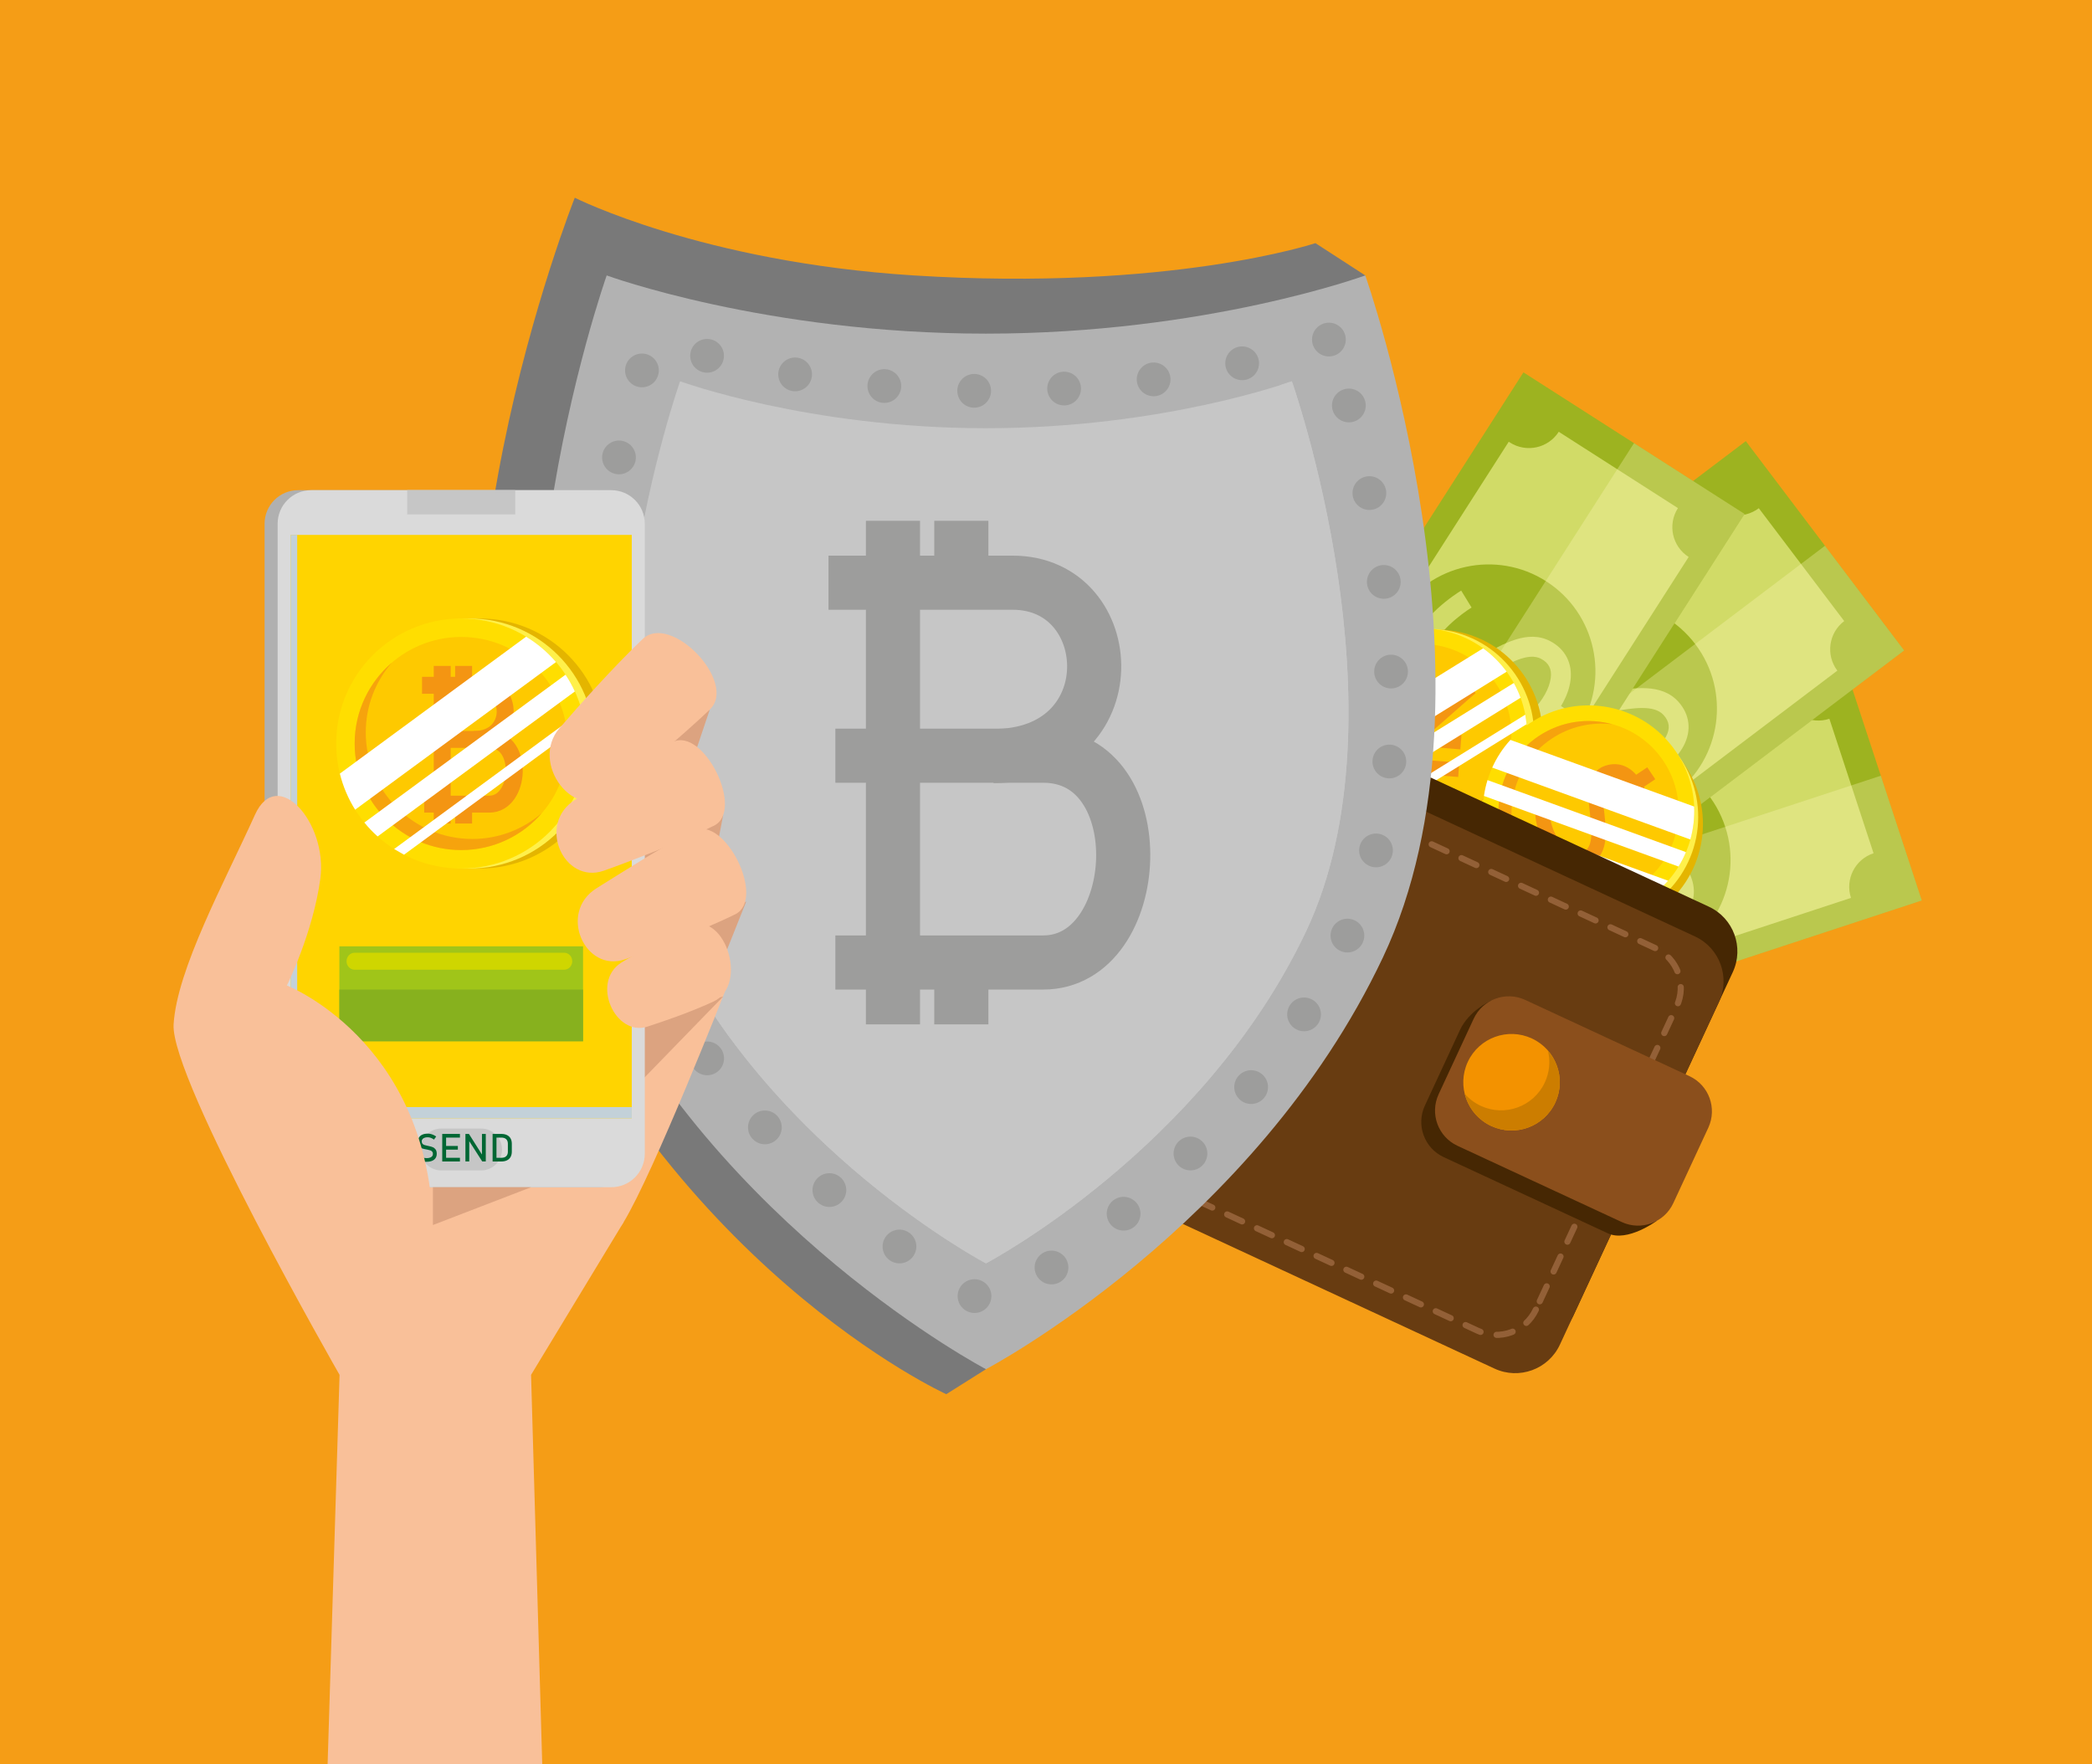 <?xml version="1.0" encoding="UTF-8"?>
<svg xmlns="http://www.w3.org/2000/svg" xmlns:xlink="http://www.w3.org/1999/xlink" version="1.1" id="Capa_1" x="0px" y="0px" viewBox="0 0 441.152 372" style="enable-background:new 0 0 441.152 372;" xml:space="preserve">
<g>
	<rect y="0" style="fill:#F59D16;" width="441.152" height="372"></rect>
	<g>
		<g>
			<g>
				
					<rect x="285.299" y="153.683" transform="matrix(0.95 -0.312 0.312 0.95 -39.503 115.919)" style="fill:#9DB320;" width="114.21" height="55.382"></rect>
			</g>
			<g>
				<path style="fill:#D1DB67;" d="M395.088,179.926l-9.314-28.354c-3.915,1.287-8.13-0.845-9.416-4.76      c-0.031-0.091-0.049-0.184-0.076-0.277l-81.706,26.84c0.033,0.091,0.073,0.176,0.103,0.269c1.287,3.915-0.845,8.13-4.76,9.416      c-0.037,0.013-0.074,0.02-0.111,0.031l9.318,28.365c0.036-0.013,0.069-0.029,0.107-0.042c3.915-1.286,8.131,0.845,9.416,4.76      l81.679-26.832C389.042,185.427,391.173,181.212,395.088,179.926z"></path>
			</g>
			<g>
				<path style="fill:#9DB320;" d="M363.804,174.344c3.883,11.82-2.551,24.549-14.37,28.431c-11.82,3.883-24.55-2.551-28.433-14.371      c-3.882-11.818,2.552-24.549,14.372-28.431C347.193,156.091,359.922,162.525,363.804,174.344z"></path>
			</g>
			<g>
				<g>
					<path style="fill:#D1DB67;" d="M334.944,196.383l1.88-3.751c4.227,2.119,11.57,1.199,14.825-1.858       c1.403-1.316,1.715-2.732,0.983-4.455c-1.186-2.794-5.735-3.528-10.135-4.237c-5.73-0.924-12.861-2.074-12.322-9.21       c0.17-2.254,1.184-4.196,2.934-5.613c4.971-4.023,14.492-2.869,15.562-2.724l-0.563,4.158       c-2.414-0.322-9.337-0.622-12.361,1.829c-0.862,0.7-1.304,1.547-1.388,2.665c-0.212,2.816,2.012,3.657,8.806,4.752       c5.268,0.85,11.237,1.813,13.329,6.739c1.41,3.317,0.691,6.655-1.972,9.155C350.029,198.051,340.697,199.266,334.944,196.383z        M348.107,168.692l0.282-2.079l-0.28,2.08C348.108,168.692,348.107,168.692,348.107,168.692L348.107,168.692z"></path>
				</g>
				<g>
					
						<rect x="334.737" y="161.465" transform="matrix(0.95 -0.312 0.312 0.95 -34.483 113.29)" style="fill:#D1DB67;" width="4.196" height="5.91"></rect>
				</g>
				<g>
					
						<rect x="345.829" y="195.231" transform="matrix(0.95 -0.312 0.312 0.95 -44.479 118.51)" style="fill:#D1DB67;" width="4.196" height="5.909"></rect>
				</g>
			</g>
			<g style="opacity:0.3;">
				
					<rect x="289.619" y="180.683" transform="matrix(0.95 -0.312 0.312 0.95 -43.392 117.925)" style="fill:#FFF8BD;" width="114.21" height="27.691"></rect>
			</g>
		</g>
		<g>
			<g>
				
					<rect x="282.43" y="121.739" transform="matrix(0.797 -0.603 0.603 0.797 -21.384 235.166)" style="fill:#9DB320;" width="114.21" height="55.383"></rect>
			</g>
			<g>
				<path style="fill:#D1DB67;" d="M388.899,130.966l-18.01-23.798c-3.286,2.486-7.965,1.839-10.451-1.447      c-0.059-0.076-0.107-0.158-0.162-0.237l-68.577,51.898c0.06,0.075,0.126,0.143,0.184,0.22c2.487,3.286,1.838,7.966-1.448,10.452      c-0.031,0.024-0.063,0.043-0.096,0.065l18.018,23.808c0.031-0.024,0.057-0.051,0.089-0.075      c3.286-2.487,7.964-1.838,10.451,1.447l68.555-51.881C384.965,138.131,385.613,133.452,388.899,130.966z"></path>
			</g>
			<g>
				<path style="fill:#9DB320;" d="M357.497,135.836c7.507,9.921,5.552,24.049-4.368,31.556c-9.921,7.507-24.049,5.552-31.557-4.369      c-7.508-9.92-5.551-24.049,4.369-31.556C335.862,123.96,349.989,125.916,357.497,135.836z"></path>
			</g>
			<g>
				<g>
					<path style="fill:#D1DB67;" d="M337.348,166.046l0.561-4.158c4.685,0.633,11.333-2.621,13.42-6.568       c0.899-1.701,0.735-3.141-0.516-4.534c-2.029-2.257-6.57-1.475-10.961-0.719c-5.72,0.985-12.839,2.211-14.645-4.714       c-0.571-2.188-0.241-4.353,0.955-6.262c3.397-5.417,12.777-7.414,13.836-7.624l0.816,4.115       c-2.389,0.479-9.034,2.441-11.099,5.741c-0.59,0.942-0.732,1.886-0.449,2.971c0.713,2.733,3.09,2.807,9.872,1.638       c5.259-0.905,11.218-1.931,14.795,2.05c2.41,2.681,2.813,6.07,1.104,9.3C352.158,162.73,343.726,166.907,337.348,166.046z        M340.815,135.583l-0.409-2.058l0.411,2.058C340.816,135.583,340.815,135.583,340.815,135.583L340.815,135.583z"></path>
				</g>
				<g>
					
						<rect x="326.668" y="132.245" transform="matrix(0.797 -0.603 0.603 0.797 -14.988 225.747)" style="fill:#D1DB67;" width="4.196" height="5.909"></rect>
				</g>
				<g>
					
						<rect x="348.115" y="160.585" transform="matrix(0.797 -0.603 0.603 0.797 -27.745 244.424)" style="fill:#D1DB67;" width="4.196" height="5.91"></rect>
				</g>
			</g>
			<g style="opacity:0.3;">
				
					<rect x="290.785" y="146.624" transform="matrix(0.797 -0.603 0.603 0.797 -26.354 242.445)" style="fill:#FFF8BD;" width="114.21" height="27.692"></rect>
			</g>
		</g>
		<g>
			<g>
				
					<rect x="256.804" y="113.857" transform="matrix(0.539 -0.842 0.842 0.539 25.41 329.546)" style="fill:#9DB320;" width="114.21" height="55.384"></rect>
			</g>
			<g>
				<path style="fill:#D1DB67;" d="M353.835,107.145l-25.131-16.096c-2.223,3.47-6.837,4.481-10.307,2.259      c-0.081-0.052-0.155-0.112-0.233-0.167l-46.384,72.421c0.083,0.05,0.168,0.091,0.249,0.143      c3.471,2.223,4.482,6.838,2.259,10.308c-0.021,0.033-0.046,0.061-0.067,0.094l25.142,16.103c0.02-0.034,0.036-0.067,0.057-0.101      c2.223-3.47,6.837-4.481,10.307-2.259l46.368-72.397C352.623,115.229,351.612,110.615,353.835,107.145z"></path>
			</g>
			<g>
				<path style="fill:#9DB320;" d="M326.057,122.58c10.477,6.711,13.53,20.641,6.821,31.118c-6.711,10.476-20.643,13.53-31.119,6.82      c-10.476-6.709-13.529-20.643-6.819-31.118C301.65,118.923,315.582,115.871,326.057,122.58z"></path>
			</g>
			<g>
				<g>
					<path style="fill:#D1DB67;" d="M317.607,157.896l-0.912-4.096c4.615-1.028,9.727-6.381,10.318-10.806       c0.255-1.908-0.397-3.202-2.053-4.076c-2.684-1.416-6.675,0.889-10.533,3.119c-5.026,2.902-11.28,6.517-15.371,0.644       c-1.293-1.855-1.732-4.001-1.27-6.205c1.311-6.258,9.422-11.378,10.343-11.941l2.189,3.579       c-2.076,1.275-7.631,5.417-8.426,9.227c-0.227,1.087-0.034,2.023,0.607,2.942c1.614,2.317,3.87,1.564,9.829-1.879       c4.62-2.669,9.856-5.694,14.59-3.197c3.188,1.681,4.738,4.723,4.254,8.343C330.354,149.66,323.889,156.497,317.607,157.896z        M310.318,128.114l-1.094-1.79l1.096,1.79C310.319,128.115,310.318,128.114,310.318,128.114L310.318,128.114z"></path>
				</g>
				<g>
					
						<rect x="296.783" y="128.969" transform="matrix(0.539 -0.842 0.842 0.539 26.559 312.409)" style="fill:#D1DB67;" width="4.196" height="5.909"></rect>
				</g>
				<g>
					
						<rect x="326.712" y="148.138" transform="matrix(0.539 -0.842 0.842 0.539 24.232 346.482)" style="fill:#D1DB67;" width="4.196" height="5.909"></rect>
				</g>
			</g>
			<g style="opacity:0.3;">
				
					<rect x="268.463" y="135.171" transform="matrix(0.539 -0.842 0.842 0.539 24.492 342.804)" style="fill:#FFF8BD;" width="114.21" height="27.692"></rect>
			</g>
		</g>
		<g>
			<g>
				<path style="fill:#E4B500;" d="M325.222,156.806c-0.973,12.272-11.71,21.432-23.98,20.46      c-12.272-0.972-21.432-11.708-20.46-23.98c0.973-12.271,11.708-21.431,23.98-20.459      C317.034,133.798,326.194,144.535,325.222,156.806z"></path>
				<path style="fill:#FFF04A;" d="M323.431,156.665c-0.972,12.272-11.708,21.432-23.981,20.46      c-12.271-0.974-21.432-11.709-20.459-23.981c0.973-12.271,11.708-21.431,23.98-20.458      C315.243,133.657,324.403,144.393,323.431,156.665z"></path>
				<path style="fill:#FFDE00;" d="M321.938,156.546c-0.972,12.272-11.709,21.432-23.98,20.459      c-12.272-0.972-21.433-11.708-20.46-23.98c0.973-12.272,11.71-21.431,23.981-20.46      C313.75,133.539,322.911,144.274,321.938,156.546z"></path>
				<path style="fill:#FEC900;" d="M318.655,156.286c-0.829,10.459-9.978,18.265-20.436,17.436      c-10.458-0.828-18.266-9.978-17.436-20.436c0.829-10.458,9.979-18.264,20.438-17.436      C311.677,136.678,319.483,145.828,318.655,156.286z"></path>
				<path style="fill:#F6A30D;" d="M300.344,171.908c-10.459-0.829-18.265-9.979-17.436-20.437c0.375-4.728,2.454-8.909,5.581-12      c-4.297,3.153-7.252,8.083-7.707,13.814c-0.829,10.458,6.979,19.608,17.436,20.436c5.73,0.455,11.064-1.688,14.855-5.435      C309.529,170.889,305.072,172.282,300.344,171.908z"></path>
			</g>
			<g>
				<polyline style="fill:none;stroke:#F49512;stroke-width:3.02;stroke-miterlimit:10;" points="291.335,143.656 300.15,153.69       298.965,168.639     "></polyline>
				
					<line style="fill:none;stroke:#F49512;stroke-width:3.02;stroke-miterlimit:10;" x1="300.138" y1="153.826" x2="310.172" y2="145.011"></line>
				
					<line style="fill:none;stroke:#F49512;stroke-width:3.02;stroke-miterlimit:10;" x1="292.61" y1="155.289" x2="308.071" y2="156.514"></line>
				
					<line style="fill:none;stroke:#F49512;stroke-width:3.02;stroke-miterlimit:10;" x1="292.148" y1="161.11" x2="307.61" y2="162.335"></line>
			</g>
			<g>
				<path style="fill:#FFFFFF;" d="M317.72,141.64l-37.787,23.413c-1.069-2.052-1.824-4.286-2.209-6.628l35.036-21.714      C314.666,138.083,316.339,139.751,317.72,141.64z"></path>
				<path style="fill:#FFFFFF;" d="M320.653,147.133l-37.103,22.994c-0.787-0.831-1.511-1.719-2.16-2.66l37.842-23.447      C319.787,145.012,320.264,146.052,320.653,147.133z"></path>
				<path style="fill:#FFFFFF;" d="M321.91,152.722l-33.92,21.023l-1.678-1.151l35.326-21.888      C321.761,151.372,321.852,152.041,321.91,152.722z"></path>
			</g>
		</g>
		<g>
			<g>
				<path style="fill:#E4B500;" d="M349.2,192.313c-10.237,6.838-24.078,4.082-30.915-6.155      c-6.837-10.236-4.083-24.078,6.154-30.915c10.236-6.837,24.078-4.081,30.916,6.156      C362.192,171.634,359.437,185.475,349.2,192.313z"></path>
				<path style="fill:#FFF04A;" d="M348.201,190.818c-10.236,6.838-24.077,4.081-30.915-6.155      c-6.837-10.237-4.082-24.078,6.155-30.916c10.236-6.837,24.078-4.082,30.916,6.155      C361.195,170.14,358.438,183.981,348.201,190.818z"></path>
				<path style="fill:#FFDE00;" d="M347.371,189.574c-10.237,6.838-24.078,4.082-30.916-6.155      c-6.837-10.237-4.082-24.078,6.154-30.915c10.237-6.838,24.079-4.082,30.917,6.155      C360.363,168.895,357.608,182.737,347.371,189.574z"></path>
				<path style="fill:#FEC900;" d="M345.541,186.835c-8.725,5.827-20.52,3.478-26.346-5.246c-5.827-8.724-3.479-20.521,5.245-26.347      c8.725-5.827,20.52-3.479,26.347,5.246C356.613,169.212,354.265,181.007,345.541,186.835z"></path>
				<path style="fill:#F6A30D;" d="M321.935,182.135c-5.827-8.725-3.478-20.52,5.246-26.347c3.943-2.634,8.514-3.592,12.877-3.051      c-5.137-1.421-10.838-0.688-15.619,2.505c-8.724,5.827-11.072,17.623-5.245,26.347c3.192,4.78,8.178,7.641,13.468,8.297      C328.424,188.714,324.569,186.079,321.935,182.135z"></path>
			</g>
			<g>
				<path style="fill:none;stroke:#F49512;stroke-width:3.02;stroke-miterlimit:10;" d="M347.15,172.677c0,0-1.534-11.14-7.56-9.941      c-6.94,1.379,0.7,13.846-4.343,17.867c-5.139,4.099-11.012-5.283-9.852-11.212"></path>
				
					<line style="fill:none;stroke:#F49512;stroke-width:3.02;stroke-miterlimit:10;" x1="344.672" y1="165.424" x2="348.21" y2="163.061"></line>
				
					<line style="fill:none;stroke:#F49512;stroke-width:3.02;stroke-miterlimit:10;" x1="323.4" y1="179.631" x2="326.937" y2="177.27"></line>
			</g>
			<g>
				<path style="fill:#FFFFFF;" d="M356.461,177.03l-41.786-15.165c0.948-2.11,2.234-4.087,3.836-5.84l38.747,14.056      C357.361,172.428,357.089,174.775,356.461,177.03z"></path>
				<path style="fill:#FFFFFF;" d="M353.965,182.733l-41.034-14.887c0.165-1.132,0.415-2.251,0.75-3.345l41.847,15.188      C355.093,180.741,354.572,181.759,353.965,182.733z"></path>
				<path style="fill:#FFFFFF;" d="M350.355,187.183l-37.514-13.609l-0.136-2.03l39.064,14.178      C351.323,186.23,350.855,186.715,350.355,187.183z"></path>
			</g>
		</g>
		<g>
			<path style="fill:#462703;" d="M331.865,277.261c-2.417,5.207-8.596,7.467-13.801,5.052L214.902,234.43     c-5.207-2.416-7.467-8.595-5.051-13.801l33.542-72.266c2.417-5.206,8.595-7.467,13.802-5.051l103.161,47.882     c5.205,2.416,7.467,8.595,5.05,13.801L331.865,277.261z"></path>
			<path style="fill:#683C11;" d="M328.948,283.545c-2.417,5.207-8.596,7.467-13.801,5.051l-103.161-47.882     c-5.207-2.417-7.468-8.595-5.052-13.801l33.542-72.266c2.417-5.206,8.595-7.467,13.801-5.051l103.161,47.882     c5.205,2.416,7.467,8.595,5.051,13.801L328.948,283.545z"></path>
			
				<path style="fill:none;stroke:#936037;stroke-width:1.299;stroke-linecap:round;stroke-miterlimit:10;stroke-dasharray:3.464;" d="     M323.881,276.164c-2.14,4.61-7.611,6.612-12.22,4.473l-91.347-42.398c-4.609-2.139-6.611-7.61-4.471-12.22l29.7-63.989     c2.14-4.61,7.61-6.612,12.22-4.473l91.347,42.399c4.609,2.139,6.611,7.61,4.472,12.22L323.881,276.164z"></path>
			<path style="fill:#462703;" d="M349.326,257.466c0,0-6.139,4.525-10.239,2.622l-34.639-16.078     c-4.099-1.903-5.879-6.773-3.974-10.879l7.38-15.899c1.905-4.105,6.334-6.095,6.334-6.095l39.179,18.185     c4.1,1.903,5.879,6.773,3.973,10.878L349.326,257.466z"></path>
			<path style="fill:#8B4F1C;" d="M352.861,253.707c-1.906,4.106-6.773,5.891-10.873,3.988l-34.64-16.078     c-4.099-1.903-5.878-6.773-3.973-10.878l7.38-15.899c1.905-4.105,6.773-5.89,10.873-3.987l34.639,16.078     c4.101,1.903,5.878,6.772,3.973,10.878L352.861,253.707z"></path>
			<path style="fill:#F39200;" d="M327.978,232.497c-2.366,5.097-8.416,7.312-13.514,4.945c-5.097-2.366-7.311-8.416-4.946-13.514     c2.366-5.097,8.417-7.312,13.514-4.945C328.129,221.349,330.344,227.399,327.978,232.497z"></path>
			<path style="fill:#CC7D00;" d="M326.417,221.533c0.537,2.17,0.369,4.531-0.646,6.716c-2.365,5.098-8.415,7.313-13.513,4.947     c-1.339-0.622-2.475-1.503-3.385-2.55c0.715,2.891,2.68,5.445,5.591,6.796c5.098,2.366,11.148,0.152,13.514-4.945     C329.722,228.739,328.97,224.468,326.417,221.533z"></path>
		</g>
	</g>
	<g>
		<path style="fill:#797979;" d="M277.396,51.272c0,0-30.727,10.215-84.739,6.806c-44.639-2.819-71.449-16.386-71.449-16.386    s-36.017,90.467-12.338,148.914c30.903,76.282,90.678,103.389,90.678,103.389l8.37-5.27c0,0,42.251-49.771,65.355-98.602    C294.914,144.383,287.9,58.079,287.9,58.079L277.396,51.272z"></path>
		<path style="fill:#B2B2B2;" d="M287.9,58.079c0,0-33.48,12.277-79.982,12.277c-46.501,0-79.982-12.277-79.982-12.277    s-30.691,86.821-3.721,143.825c26.972,57.004,83.703,86.821,83.703,86.821s56.732-29.817,83.702-86.821    C318.591,144.9,287.9,58.079,287.9,58.079z"></path>
		
			<path style="fill:none;stroke:#9D9D9C;stroke-width:7.117;stroke-linecap:round;stroke-linejoin:round;stroke-miterlimit:10;stroke-dasharray:0,18.978;" d="    M280.234,71.603c0,0-29.882,10.838-71.386,10.838c-41.504,0-71.387-10.838-71.387-10.838s-27.394,76.64-3.321,126.958    c24.073,50.319,74.708,76.64,74.708,76.64s50.635-26.32,74.707-76.64C307.629,148.242,280.234,71.603,280.234,71.603z"></path>
		<path style="fill:#C6C6C6;" d="M272.419,80.398c0,0-27.001,9.902-64.502,9.902c-37.5,0-64.501-9.902-64.501-9.902    s-24.751,70.018-3.001,115.988c21.751,45.972,67.502,70.018,67.502,70.018s45.751-24.046,67.502-70.018    C297.17,150.416,272.419,80.398,272.419,80.398z"></path>
		<path style="fill:#C6C6C6;" d="M203.296,260.049c0,0,45.751-24.046,67.502-70.017c17.559-37.111,4.818-89.873-0.748-108.839    c1.539-0.492,2.368-0.795,2.368-0.795s24.751,70.018,3,115.988c-21.751,45.972-67.501,70.018-67.501,70.018    s-33.502-17.629-56.799-51.526C173.974,244.619,203.296,260.049,203.296,260.049z"></path>
		<g>
			<path style="fill:none;stroke:#9D9D9C;stroke-width:11.413;stroke-miterlimit:10;" d="M176.157,202.962c0,0,29.865,0,43.841,0     c21.296,0,23.641-43.608,0-43.608c-12.048,0-43.841,0-43.841,0"></path>
			<path style="fill:none;stroke:#9D9D9C;stroke-width:11.413;stroke-miterlimit:10;" d="M188.306,202.962v-80.087H174.71     c0,0,30.449,0,38.837,0c22.732,0,24.428,36.553-4.038,36.553"></path>
			
				<line style="fill:none;stroke:#9D9D9C;stroke-width:11.413;stroke-miterlimit:10;" x1="188.306" y1="122.876" x2="188.306" y2="109.824"></line>
			
				<line style="fill:none;stroke:#9D9D9C;stroke-width:11.413;stroke-miterlimit:10;" x1="202.72" y1="122.876" x2="202.72" y2="109.824"></line>
			
				<line style="fill:none;stroke:#9D9D9C;stroke-width:11.413;stroke-miterlimit:10;" x1="188.306" y1="216.012" x2="188.306" y2="202.962"></line>
			
				<line style="fill:none;stroke:#9D9D9C;stroke-width:11.413;stroke-miterlimit:10;" x1="202.72" y1="216.012" x2="202.72" y2="202.962"></line>
		</g>
	</g>
	<g>
		<path style="fill:#F9C099;" d="M131.505,257.72c-7.066,11.658-52.227,3.164-52.227,3.164l35.303-61.134l38.293,9.354    C152.874,209.104,137.967,247.061,131.505,257.72z"></path>
		<polygon style="fill:#DCA380;" points="135.108,228.048 127.116,216.764 152.503,210.14   "></polygon>
		<polygon style="fill:#DCA380;" points="151.109,205.794 131.974,202.759 157.362,190.106   "></polygon>
		<polygon style="fill:#DCA380;" points="144.856,163.932 125.722,160.896 149.671,149.64   "></polygon>
		<polygon style="fill:#DCA380;" points="149.671,186.573 126.316,182.264 152.503,171.858   "></polygon>
		<g>
			<g>
				<path style="fill:#B0B0B0;" d="M133.22,243.278c0,3.907-3.167,7.075-7.075,7.075H62.871c-3.908,0-7.075-3.167-7.075-7.075      V110.439c0-3.908,3.167-7.074,7.075-7.074h63.274c3.908,0,7.075,3.167,7.075,7.074V243.278z"></path>
				<path style="fill:#DADADA;" d="M135.971,243.278c0,3.907-3.167,7.075-7.074,7.075H65.622c-3.907,0-7.074-3.167-7.074-7.075      V110.439c0-3.908,3.167-7.074,7.074-7.074h63.275c3.907,0,7.074,3.167,7.074,7.074V243.278z"></path>
				<rect x="61.298" y="112.797" style="fill:#FFD400;" width="71.922" height="123.014"></rect>
				<polygon style="fill:#C3D1D9;" points="62.674,233.454 62.674,112.797 61.298,112.797 61.298,235.812 133.22,235.812       133.22,233.454     "></polygon>
				<rect x="85.862" y="103.365" style="fill:#C6C6C6;" width="22.795" height="5.109"></rect>
				<path style="fill:#C6C6C6;" d="M105.866,242.394c0,2.442-1.98,4.422-4.421,4.422h-8.369c-2.442,0-4.422-1.979-4.422-4.422l0,0      c0-2.442,1.98-4.421,4.422-4.421h8.369C103.885,237.973,105.866,239.952,105.866,242.394L105.866,242.394z"></path>
			</g>
			<g>
				<rect x="71.566" y="199.557" style="fill:#A0C519;" width="51.385" height="20.017"></rect>
				<rect x="71.566" y="208.673" style="fill:#87B11E;" width="51.385" height="10.9"></rect>
				<path style="fill:#CFD600;" d="M120.677,202.699c0,0.989-0.766,1.791-1.711,1.791h-44.18c-0.944,0-1.71-0.802-1.71-1.791l0,0      c0-0.991,0.766-1.794,1.71-1.794h44.18C119.911,200.905,120.677,201.708,120.677,202.699L120.677,202.699z"></path>
				<g>
					<path style="fill:#006633;" d="M89.545,244.985c0,0-0.125-0.027-0.376-0.08c-0.25-0.053-0.484-0.133-0.702-0.24       c-0.217-0.107-0.42-0.24-0.609-0.399l0.508-0.624c0.221,0.192,0.465,0.335,0.731,0.432c0.267,0.096,0.556,0.143,0.867,0.143       c0.421,0,0.747-0.078,0.979-0.233c0.232-0.156,0.348-0.376,0.348-0.662v-0.004c0-0.203-0.053-0.363-0.158-0.482       c-0.105-0.119-0.241-0.206-0.408-0.264c-0.167-0.057-0.381-0.11-0.646-0.158c-0.008-0.003-0.017-0.004-0.026-0.004       c-0.01,0-0.018-0.001-0.026-0.004l-0.06-0.012c-0.389-0.066-0.705-0.142-0.949-0.226c-0.244-0.084-0.452-0.237-0.625-0.459       c-0.174-0.223-0.26-0.539-0.26-0.949v-0.004c0-0.36,0.08-0.667,0.241-0.921c0.161-0.254,0.396-0.448,0.706-0.582       c0.309-0.133,0.681-0.2,1.115-0.2c0.208,0,0.412,0.023,0.614,0.068c0.201,0.045,0.399,0.113,0.595,0.202       c0.196,0.089,0.389,0.202,0.578,0.337l-0.463,0.647c-0.222-0.163-0.442-0.284-0.662-0.366c-0.22-0.081-0.44-0.122-0.662-0.122       c-0.396,0-0.705,0.079-0.925,0.237c-0.22,0.159-0.33,0.383-0.33,0.674v0.004c0,0.2,0.057,0.357,0.17,0.472       c0.113,0.114,0.255,0.199,0.424,0.253c0.169,0.055,0.404,0.111,0.705,0.17c0.011,0.003,0.021,0.005,0.03,0.006       c0.009,0.002,0.019,0.003,0.03,0.006c0.013,0.002,0.027,0.005,0.044,0.008c0.016,0.002,0.03,0.005,0.044,0.008       c0.352,0.072,0.645,0.157,0.881,0.256c0.236,0.099,0.433,0.258,0.592,0.477c0.158,0.22,0.237,0.521,0.237,0.901v0.008       c0,0.354-0.084,0.657-0.252,0.909c-0.167,0.252-0.411,0.444-0.729,0.576c-0.318,0.132-0.703,0.198-1.153,0.198       C89.685,244.985,89.545,244.985,89.545,244.985z"></path>
					<path style="fill:#006633;" d="M93.257,239.114h0.815v5.811h-0.815V239.114z M93.653,239.114h3.337v0.775h-3.337V239.114z        M93.653,241.652h2.897v0.775h-2.897V241.652z M93.653,244.149h3.337v0.775h-3.337V244.149z"></path>
					<path style="fill:#006633;" d="M98.148,239.114h0.74l2.841,4.492l-0.096,0.104v-4.596h0.807v5.807h-0.747l-2.833-4.424       l0.096-0.104v4.528h-0.807V239.114z"></path>
					<path style="fill:#006633;" d="M103.879,239.114h0.815v5.811h-0.815V239.114z M104.431,244.149h1.315       c0.429,0,0.761-0.111,0.997-0.333c0.235-0.223,0.354-0.536,0.354-0.941v-1.71c0-0.405-0.118-0.718-0.354-0.941       c-0.236-0.222-0.568-0.334-0.997-0.334h-1.315v-0.775h1.29c0.467,0,0.865,0.081,1.195,0.244c0.33,0.163,0.582,0.4,0.755,0.712       c0.174,0.312,0.26,0.688,0.26,1.127v1.646c0,0.439-0.086,0.815-0.26,1.127c-0.173,0.311-0.425,0.549-0.757,0.711       c-0.332,0.163-0.73,0.244-1.197,0.244h-1.287V244.149z"></path>
				</g>
			</g>
		</g>
		<path style="fill:#F9C099;" d="M91.292,257.72C89.777,219.251,60.5,207.81,60.5,207.81s5.522-11.105,7.054-22.546    c1.568-11.711-9.073-23.894-13.784-13.461c-6.395,14.16-16.49,32.628-17.162,44.245c-0.673,11.616,34.997,73.871,34.997,73.871    L69.087,372h45.256l-2.356-82.081l19.518-32.199C131.505,257.72,97.517,257.72,91.292,257.72z"></path>
		<polygon style="fill:#DCA380;" points="91.292,258.323 91.292,250.353 111.987,250.353   "></polygon>
		<g>
			<g>
				<path style="fill:#E4B500;" d="M127.518,156.786c0,14.559-11.804,26.362-26.363,26.362c-14.56,0-26.362-11.803-26.362-26.362      c0-14.56,11.803-26.363,26.362-26.363C115.714,130.423,127.518,142.227,127.518,156.786z"></path>
				<path style="fill:#FFF04A;" d="M125.392,156.786c0,14.559-11.803,26.362-26.362,26.362c-14.56,0-26.363-11.803-26.363-26.362      c0-14.56,11.804-26.363,26.363-26.363C113.589,130.423,125.392,142.227,125.392,156.786z"></path>
				<path style="fill:#FFDE00;" d="M123.622,156.786c0,14.559-11.803,26.362-26.362,26.362c-14.56,0-26.362-11.803-26.362-26.362      c0-14.56,11.802-26.363,26.362-26.363C111.819,130.423,123.622,142.227,123.622,156.786z"></path>
				<circle style="fill:#FEC900;" cx="97.259" cy="156.786" r="22.467"></circle>
				<path style="fill:#F6A30D;" d="M99.596,176.915c-12.408,0-22.466-10.059-22.466-22.467c0-5.609,2.06-10.732,5.458-14.669      c-4.771,4.12-7.796,10.208-7.796,17.008c0,12.408,10.058,22.466,22.467,22.466c6.799,0,12.888-3.025,17.007-7.796      C110.33,174.855,105.206,176.915,99.596,176.915z"></path>
			</g>
			<g>
				<path style="fill:none;stroke:#F49512;stroke-width:3.572;stroke-miterlimit:10;" d="M89.452,169.575c0,0,9.348,0,13.721,0      c6.667,0,7.4-13.648,0-13.648c-3.77,0-13.721,0-13.721,0"></path>
				<path style="fill:none;stroke:#F49512;stroke-width:3.572;stroke-miterlimit:10;" d="M93.255,169.575V144.51h-4.257      c0,0,9.53,0,12.156,0c7.113,0,7.645,11.439-1.265,11.439"></path>
				
					<line style="fill:none;stroke:#F49512;stroke-width:3.572;stroke-miterlimit:10;" x1="93.255" y1="144.51" x2="93.255" y2="140.426"></line>
				
					<line style="fill:none;stroke:#F49512;stroke-width:3.572;stroke-miterlimit:10;" x1="97.766" y1="144.51" x2="97.766" y2="140.426"></line>
				
					<line style="fill:none;stroke:#F49512;stroke-width:3.572;stroke-miterlimit:10;" x1="93.255" y1="173.659" x2="93.255" y2="169.575"></line>
				
					<line style="fill:none;stroke:#F49512;stroke-width:3.572;stroke-miterlimit:10;" x1="97.766" y1="173.659" x2="97.766" y2="169.575"></line>
			</g>
			<g>
				<path style="fill:#FFFFFF;" d="M117.255,139.605L74.891,170.74c-1.451-2.319-2.551-4.882-3.223-7.609l39.279-28.874      C113.322,135.696,115.452,137.506,117.255,139.605z"></path>
				<path style="fill:#FFFFFF;" d="M121.226,145.807l-41.597,30.576c-1.006-0.904-1.942-1.885-2.796-2.934l42.427-31.18      C120.007,143.387,120.668,144.569,121.226,145.807z"></path>
				<path style="fill:#FFFFFF;" d="M123.231,152.279l-38.029,27.956l-2.086-1.2l39.606-29.106      C122.929,150.702,123.099,151.481,123.231,152.279z"></path>
			</g>
		</g>
		<path style="fill:#F9C099;" d="M128.883,167.476c-7.812,6.016-17.197-6.562-10.937-13.881c3.848-4.5,11.587-13.132,17.556-18.821    c5.97-5.69,20.138,9.177,14.168,14.866C143.702,155.33,132.904,164.379,128.883,167.476z"></path>
		<path style="fill:#F9C099;" d="M127.304,183.614c-8.417,2.933-14.236-9.894-5.947-15.021c4.468-2.763,13.911-8.866,20.462-12.11    c6.552-3.244,15.286,14.396,8.734,17.641C144.002,177.369,131.558,182.132,127.304,183.614z"></path>
		<path style="fill:#F9C099;" d="M131.792,202.295c-8.417,2.933-14.236-9.894-5.946-15.021c4.468-2.764,13.91-8.866,20.462-12.109    c6.552-3.244,15.285,14.396,8.734,17.64C148.49,196.049,136.045,200.813,131.792,202.295z"></path>
		<path style="fill:#F9C099;" d="M136.537,216.481c-6.758,2.23-12.061-9.337-5.5-13.508c3.535-2.249,8.803-4.384,13.808-7.363    c7.646-4.552,13.376,12.05,5.552,15.62C145.097,213.647,139.953,215.354,136.537,216.481z"></path>
	</g>
</g>
</svg>
